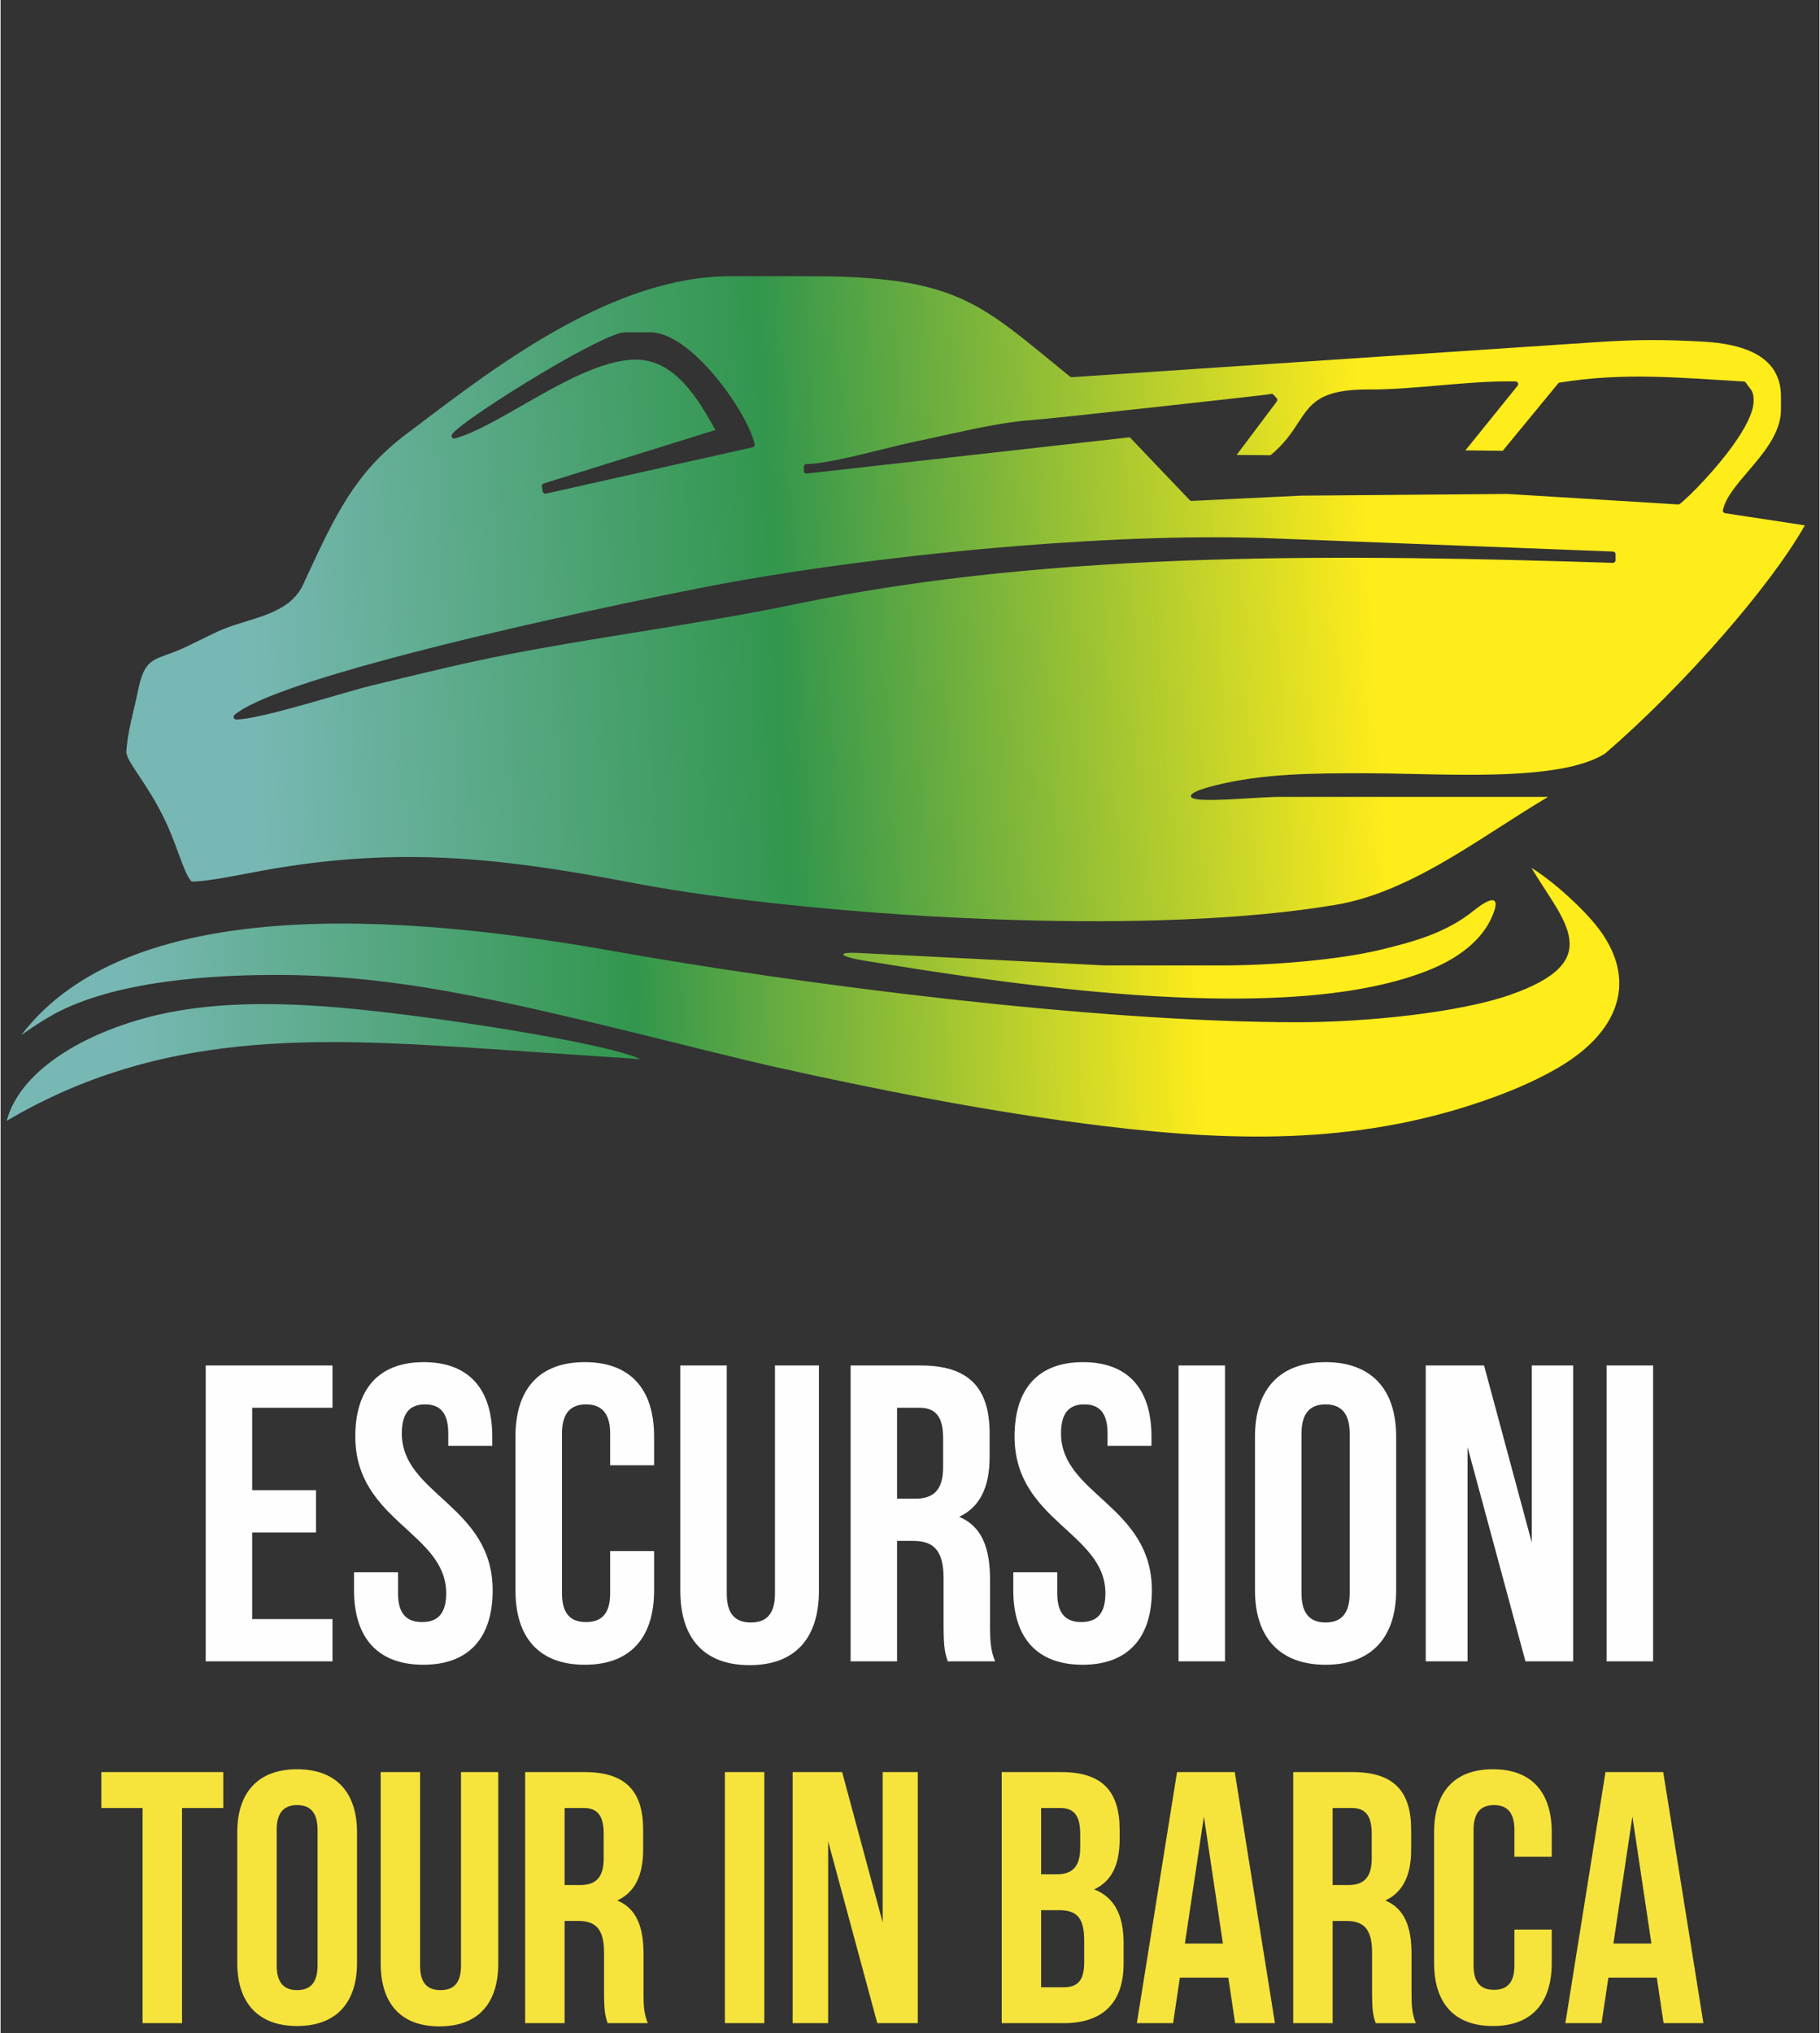 <?xml version="1.0" encoding="UTF-8"?>
<!DOCTYPE svg PUBLIC "-//W3C//DTD SVG 1.1//EN" "http://www.w3.org/Graphics/SVG/1.1/DTD/svg11.dtd">
<!-- Creator: CorelDRAW 2019 (64-Bit) -->
<svg xmlns="http://www.w3.org/2000/svg" xml:space="preserve" width="402px" height="449px" version="1.1" style="shape-rendering:geometricPrecision; text-rendering:geometricPrecision; image-rendering:optimizeQuality; fill-rule:evenodd; clip-rule:evenodd"
viewBox="0 0 402 449.29"
 xmlns:xlink="http://www.w3.org/1999/xlink"
 xmlns:xodm="http://www.corel.com/coreldraw/odm/2003">
 <rect x="0" y="0" width="402" height="449.29" fill="#333333" stroke="none"/>
 <defs>
  <style type="text/css">
   <![CDATA[
    .fil0 {fill:none}
    .fil1 {fill:#FEFEFE;fill-rule:nonzero}
    .fil2 {fill:#F6E43D;fill-rule:nonzero}
    .fil3 {fill:url(#id0)}
    .fil4 {fill:url(#id1)}
   ]]>
  </style>
  <linearGradient id="id0" gradientUnits="userSpaceOnUse" x1="28.33" y1="160.14" x2="334.35" y2="142.49">
   <stop offset="0" style="stop-opacity:1; stop-color:#78B8B4"/>
   <stop offset="0.09" style="stop-opacity:1; stop-color:#78B8B4"/>
   <stop offset="0.471" style="stop-opacity:1; stop-color:#32964D"/>
   <stop offset="0.902" style="stop-opacity:1; stop-color:#FFEC1B"/>
   <stop offset="1" style="stop-opacity:1; stop-color:#FFEC1B"/>
  </linearGradient>
  <linearGradient id="id1" gradientUnits="userSpaceOnUse" xlink:href="#id0" x1="2.43" y1="232.97" x2="295.21" y2="225.68">
  </linearGradient>
 </defs>
 <g id="Livello_x0020_1">
  <rect class="fil0" x="-0.93" y="0.59" width="402" height="449.29"/>
  <g id="_2049643412752">
   <path class="fil1" d="M55.61 311.08l17.75 0 0 -9.34 -28.02 0 0 65.38 28.02 0 0 -9.34 -17.75 0 0 -19.14 14.11 0 0 -9.34 -14.11 0 0 -18.22zm22.79 6.35c0,18.68 20.09,21.21 20.09,34.66 0,4.67 -2.06,6.35 -5.33,6.35 -3.27,0 -5.32,-1.68 -5.32,-6.35l0 -4.67 -9.72 0 0 4.01c0,10.46 5.23,16.44 15.32,16.44 10.09,0 15.32,-5.98 15.32,-16.44 0,-18.68 -20.08,-21.2 -20.08,-34.65 0,-4.67 1.87,-6.44 5.13,-6.44 3.27,0 5.14,1.77 5.14,6.44l0 2.71 9.72 0 0 -2.06c0,-10.46 -5.14,-16.43 -15.14,-16.43 -9.99,0 -15.13,5.97 -15.13,16.43zm56.33 25.32l0 9.34c0,4.67 -2.06,6.35 -5.33,6.35 -3.27,0 -5.32,-1.68 -5.32,-6.35l0 -35.31c0,-4.67 2.05,-6.44 5.32,-6.44 3.27,0 5.33,1.77 5.33,6.44l0 7.01 9.71 0 0 -6.36c0,-10.46 -5.23,-16.43 -15.32,-16.43 -10.09,0 -15.32,5.97 -15.32,16.43l0 34c0,10.46 5.23,16.44 15.32,16.44 10.09,0 15.32,-5.98 15.32,-16.44l0 -8.68 -9.71 0zm15.5 -41.01l0 49.79c0,10.46 5.23,16.43 15.32,16.43 10.08,0 15.32,-5.97 15.32,-16.43l0 -49.79 -9.72 0 0 50.44c0,4.67 -2.05,6.35 -5.32,6.35 -3.27,0 -5.33,-1.68 -5.33,-6.35l0 -50.44 -10.27 0zm69.58 65.38c-1.02,-2.42 -1.12,-4.76 -1.12,-7.94l0 -10.08c0,-6.82 -1.68,-11.77 -6.82,-13.92 4.58,-2.15 6.73,-6.54 6.73,-13.26l0 -5.14c0,-10.09 -4.58,-15.04 -15.23,-15.04l-15.5 0 0 65.38 10.27 0 0 -26.62 3.55 0c4.67,0 6.73,2.25 6.73,8.32l0 10.27c0,5.33 0.37,6.35 0.93,8.03l10.46 0zm-16.72 -56.04c3.65,0 5.23,2.06 5.23,6.73l0 6.44c0,5.23 -2.33,6.92 -6.16,6.92l-4.02 0 0 -20.09 4.95 0zm21.02 6.35c0,18.68 20.08,21.21 20.08,34.66 0,4.67 -2.05,6.35 -5.32,6.35 -3.27,0 -5.33,-1.68 -5.33,-6.35l0 -4.67 -9.71 0 0 4.01c0,10.46 5.23,16.44 15.32,16.44 10.08,0 15.31,-5.98 15.31,-16.44 0,-18.68 -20.08,-21.2 -20.08,-34.65 0,-4.67 1.87,-6.44 5.14,-6.44 3.27,0 5.14,1.77 5.14,6.44l0 2.71 9.71 0 0 -2.06c0,-10.46 -5.14,-16.43 -15.13,-16.43 -9.99,0 -15.13,5.97 -15.13,16.43zm36.24 49.69l10.27 0 0 -65.38 -10.27 0 0 65.38zm27.18 -50.34c0,-4.67 2.05,-6.44 5.32,-6.44 3.27,0 5.33,1.77 5.33,6.44l0 35.31c0,4.67 -2.06,6.44 -5.33,6.44 -3.27,0 -5.32,-1.77 -5.32,-6.44l0 -35.31zm-10.28 34.65c0,10.46 5.52,16.44 15.6,16.44 10.09,0 15.6,-5.98 15.6,-16.44l0 -34c0,-10.46 -5.51,-16.43 -15.6,-16.43 -10.08,0 -15.6,5.97 -15.6,16.43l0 34zm59.78 15.69l10.55 0 0 -65.38 -9.15 0 0 39.14 -10.55 -39.14 -12.89 0 0 65.38 9.24 0 0 -47.35 12.8 47.35zm17.93 0l10.28 0 0 -65.38 -10.28 0 0 65.38z"/>
   <path class="fil2" d="M22.27 399.52l9.11 0 0 47.55 8.72 0 0 -47.55 9.12 0 0 -7.93 -26.95 0 0 7.93zm38.75 4.83c0,-3.96 1.75,-5.47 4.52,-5.47 2.78,0 4.52,1.51 4.52,5.47l0 29.96c0,3.96 -1.74,5.46 -4.52,5.46 -2.77,0 -4.52,-1.5 -4.52,-5.46l0 -29.96zm-8.71 29.4c0,8.88 4.67,13.95 13.23,13.95 8.56,0 13.24,-5.07 13.24,-13.95l0 -28.84c0,-8.88 -4.68,-13.95 -13.24,-13.95 -8.56,0 -13.23,5.07 -13.23,13.95l0 28.84zm31.7 -42.16l0 42.24c0,8.88 4.43,13.95 12.99,13.95 8.56,0 13,-5.07 13,-13.95l0 -42.24 -8.24 0 0 42.8c0,3.96 -1.74,5.38 -4.52,5.38 -2.77,0 -4.52,-1.42 -4.52,-5.38l0 -42.8 -8.71 0zm59.04 55.48c-0.87,-2.06 -0.95,-4.04 -0.95,-6.74l0 -8.56c0,-5.78 -1.43,-9.98 -5.79,-11.81 3.89,-1.82 5.71,-5.55 5.71,-11.25l0 -4.36c0,-8.56 -3.89,-12.76 -12.92,-12.76l-13.16 0 0 55.48 8.72 0 0 -22.59 3.01 0c3.97,0 5.71,1.9 5.71,7.05l0 8.72c0,4.52 0.32,5.39 0.79,6.82l8.88 0zm-14.19 -47.55c3.09,0 4.44,1.74 4.44,5.7l0 5.47c0,4.44 -1.98,5.86 -5.23,5.86l-3.41 0 0 -17.03 4.2 0zm31.23 47.55l8.71 0 0 -55.48 -8.71 0 0 55.48zm33.68 0l8.95 0 0 -55.48 -7.76 0 0 33.21 -8.96 -33.21 -10.94 0 0 55.48 7.85 0 0 -40.18 10.86 40.18zm40.65 -55.48l-13.15 0 0 55.48 13.71 0c8.71,0 13.23,-4.6 13.23,-13.16l0 -4.52c0,-5.86 -1.82,-10.06 -6.5,-11.88 3.89,-1.83 5.63,-5.47 5.63,-11.18l0 -1.98c0,-8.56 -3.88,-12.76 -12.92,-12.76zm-0.55 30.51c3.96,0 5.63,1.59 5.63,6.74l0 4.83c0,4.12 -1.59,5.47 -4.52,5.47l-5 0 0 -17.04 3.89 0zm0.32 -22.58c3.09,0 4.43,1.74 4.43,5.7l0 3.09c0,4.44 -1.98,5.87 -5.23,5.87l-3.41 0 0 -14.66 4.21 0zm38.59 -7.93l-12.76 0 -8.88 55.48 8.01 0 1.5 -10.07 10.7 0 1.51 10.07 8.8 0 -8.88 -55.48zm-6.82 9.83l4.2 28.05 -8.4 0 4.2 -28.05zm46.84 45.65c-0.87,-2.06 -0.95,-4.04 -0.95,-6.74l0 -8.56c0,-5.78 -1.43,-9.98 -5.79,-11.81 3.89,-1.82 5.71,-5.55 5.71,-11.25l0 -4.36c0,-8.56 -3.88,-12.76 -12.92,-12.76l-13.15 0 0 55.48 8.71 0 0 -22.59 3.02 0c3.96,0 5.7,1.9 5.7,7.05l0 8.72c0,4.52 0.32,5.39 0.8,6.82l8.87 0zm-14.18 -47.55c3.09,0 4.43,1.74 4.43,5.7l0 5.47c0,4.44 -1.98,5.86 -5.23,5.86l-3.41 0 0 -17.03 4.21 0zm35.97 26.86l0 7.93c0,3.96 -1.74,5.39 -4.51,5.39 -2.78,0 -4.52,-1.43 -4.52,-5.39l0 -29.96c0,-3.96 1.74,-5.47 4.52,-5.47 2.77,0 4.51,1.51 4.51,5.47l0 5.94 8.25 0 0 -5.38c0,-8.88 -4.44,-13.95 -13,-13.95 -8.56,0 -13,5.07 -13,13.95l0 28.84c0,8.88 4.44,13.95 13,13.95 8.56,0 13,-5.07 13,-13.95l0 -7.37 -8.25 0zm32.89 -34.79l-12.76 0 -8.87 55.48 8 0 1.51 -10.07 10.7 0 1.5 10.07 8.8 0 -8.88 -55.48zm-6.81 9.83l4.2 28.05 -8.4 0 4.2 -28.05z"/>
   <path class="fil3" d="M356.95 122.48l-0.62 1.9 0 0c-28.97,-0.92 -59.69,-1.64 -90.3,-0.65 -30.61,1 -61.12,3.71 -89.71,9.65 -11.86,2.47 -23.66,4.37 -35.37,6.27 -9.54,1.54 -19.02,3.07 -28.46,4.9 -9.03,1.74 -18.17,3.96 -27.32,6.17l-3.05 0.74c-2.06,0.5 -5.21,1.41 -8.73,2.43 -7.74,2.24 -17.28,5.01 -21.29,5.11 -0.33,0.01 -0.6,-0.25 -0.6,-0.57 -0.01,-0.19 0.07,-0.36 0.21,-0.47l0 0c4.2,-3.53 17.97,-8.04 34.53,-12.48 26.67,-7.14 60.7,-14.15 73.51,-16.52 17.59,-3.26 41.13,-6.38 64.86,-8.3 20.34,-1.64 40.84,-2.41 57.91,-1.64l0.01 0 73.85 2.86c0.32,0.01 0.57,0.28 0.57,0.6zm0 0l0 0.02 -0.01 1.29c0,0.32 -0.25,0.57 -0.56,0.59l-0.03 0 -0.02 0 0 0 0 0 0 0 0 0 0.62 -1.88 0 0 0 -0.02zm-21.66 -37.24l-11.53 14.28 8.24 0.1 12.24 -14.87c0.1,-0.12 0.24,-0.19 0.39,-0.21 14.15,-2.29 26.19,-1.08 40.65,-0.24 0.2,0.01 0.37,0.12 0.47,0.28 0.26,0.4 0.49,0.7 0.69,0.95 0.64,0.8 1.02,1.27 1.02,3.04 0,2.6 -1.98,6.25 -4.6,9.9 -3.94,5.47 -9.38,11.01 -11.68,12.87 -0.12,0.1 -0.26,0.14 -0.41,0.13l0 0 -37.71 -2.32 -45.72 0.38 -24.08 1.16c-0.17,0.01 -0.34,-0.06 -0.45,-0.18l-0.01 -0.01 0 -0.01 -13.22 -13.86 -71.39 8.01c-0.32,0.03 -0.62,-0.2 -0.65,-0.52l0 -0.07 0 -0.04 0 0.04 0 -0.04 0 -0.89c0,-0.32 0.26,-0.59 0.59,-0.59l0 0c3.65,0 10.75,-1.75 16.96,-3.28 2.86,-0.71 5.53,-1.37 7.61,-1.79 1.53,-0.31 3.47,-0.74 5.51,-1.19 6.35,-1.4 13.86,-3.06 19.66,-3.44 1.94,-0.12 14.84,-1.5 27.42,-2.88 12.78,-1.4 25.2,-2.79 25.31,-2.86 0.24,-0.14 0.54,-0.08 0.73,0.12l0 0 0.7 0.77c0.21,0.22 0.2,0.57 0,0.79l-8.85 11.77 7.5 0.05c3.09,-2.53 4.7,-5.01 6.1,-7.15 2.86,-4.37 4.87,-7.46 15.8,-7.38 4.72,0.03 9.87,-0.42 15.1,-0.87 5.71,-0.5 11.54,-1 17.16,-0.91 0.33,0.01 0.59,0.28 0.58,0.6 0,0.14 -0.05,0.26 -0.13,0.36zm-169.07 13.61l-0.02 0 -45.67 10.23c-0.31,0.07 -0.63,-0.14 -0.7,-0.45l0 -0.02 -0.21 -1.1c-0.05,-0.3 0.13,-0.59 0.41,-0.67l0 0 37.96 -11.82c-3.72,-6.71 -8.86,-15.55 -17.59,-15.55 -7.43,0 -16.72,5.32 -25.16,10.15 -5.53,3.16 -10.7,6.12 -14.83,7.28 -0.31,0.09 -0.64,-0.09 -0.72,-0.41 -0.05,-0.18 -0.01,-0.37 0.09,-0.51 1.15,-1.73 11.02,-8.32 20.47,-13.91 7.87,-4.65 15.51,-8.64 17.74,-8.64l5.62 0c3.94,0 8.52,3.34 12.56,7.69 5.23,5.65 9.62,13.06 10.49,17.03 0.07,0.31 -0.13,0.63 -0.44,0.7zm214.44 13.89l12.84 -22.22 0 -2.91c0,-4.48 -2.07,-7.37 -5.2,-9.2 -3.22,-1.88 -7.56,-2.67 -11.97,-2.92 -4.14,-0.22 -7.81,-0.35 -11.51,-0.34 -3.7,0.01 -7.48,0.15 -11.85,0.44l-116.19 7.76c-0.16,0.01 -0.3,-0.04 -0.41,-0.14l-0.01 0.01c-1.53,-1.24 -3.03,-2.47 -4.46,-3.64 -16.18,-13.26 -22.63,-18.54 -52.97,-18.54l-17.66 0c-25.59,0 -51.16,19.39 -68.84,32.8l0 0 0 0 -2.9 2.19c-11.19,8.45 -15.55,17.82 -21.94,31.57l-0.77 1.65 0 0.01 0 0c-2.29,4.91 -7.59,6.53 -12.71,8.1 -1.63,0.5 -3.24,1 -4.72,1.59 -1.56,0.63 -4.11,1.89 -6.84,3.24l-0.83 0.41c-2,0.99 -3.63,1.58 -4.99,2.07 -3.62,1.32 -5.16,1.88 -6.39,8.12 -0.27,1.33 -0.58,2.66 -0.9,4 -0.71,2.97 -1.44,6.04 -1.65,9.38 0,1.03 1.16,2.78 2.78,5.23 1.55,2.33 3.51,5.28 5.34,8.97 1.51,3.02 2.54,5.84 3.42,8.24 0.98,2.69 1.77,4.84 2.79,6.1 0.15,0.18 1.5,0.09 3.64,-0.19 2.31,-0.3 5.46,-0.87 8.99,-1.55 15.61,-3.05 29.12,-4 42.67,-3.44 13.54,0.57 27.11,2.65 42.88,5.67 18.96,3.64 50.92,7.09 83.36,8.08 25.57,0.78 51.44,0.04 71.44,-3.34 12.86,-2.17 24.67,-9.74 36.27,-17.18 3.23,-2.07 6.45,-4.14 9.71,-6.09 0.32,-0.19 0.63,-0.39 0.95,-0.58l-16.11 0 -43.38 0c-1.35,0 -3.84,0.15 -6.58,0.31 -5.76,0.35 -12.58,0.76 -12.86,-0.36 -0.17,-0.66 1.29,-1.47 5.26,-2.46 5.35,-1.35 10.78,-2.02 16.33,-2.36 5.56,-0.35 11.2,-0.35 16.99,-0.35 3.11,0 6.69,0.08 10.43,0.16 15.63,0.34 34.07,0.75 42.48,-4.48 8.51,-7.31 17.9,-16.77 26.11,-26.19 7.59,-8.71 14.17,-17.38 18.09,-24.27l-17.63 -2.68c-0.32,-0.05 -0.55,-0.35 -0.5,-0.67zm12.84 -22.22l-12.83 22.18 0.01 -0.05c0.62,-2.73 2.97,-5.47 5.51,-8.44 3.46,-4.05 7.31,-8.55 7.31,-13.69z"/>
   <path class="fil4" d="M1.35 247.67c33.99,-20.02 67.78,-18.51 106.76,-15.87l33.25 2.24c-5.29,-2.68 -30.67,-7.12 -51.62,-9.77 -18.25,-2.3 -39.31,-4.2 -57.29,0.56 -15.23,4.03 -28.3,12.25 -31.1,22.84zm314.99 -33.57c6.29,-2.63 11.89,-6.88 13.84,-12.95 0.81,-2.51 -0.18,-3.46 -4.72,0.18 -5.95,4.77 -13.01,6.77 -20.68,8.6 -9.15,2.18 -23.82,3.41 -34.89,3.41 -8.61,0 -17.23,0 -25.84,0 -18.02,-0.91 -36.03,-1.83 -54.05,-2.74 -6.22,-0.31 -3.77,0.91 0.45,1.6 34.68,5.7 95.1,14.79 125.89,1.9zm22.02 -22.31c7.08,11.86 16.78,20.54 -4.72,28.05 -11.18,3.91 -31.65,6.05 -46.97,6.05 -45.38,0 -111,-8.55 -151.18,-15.71 -47.92,-8.54 -107.28,-12.48 -130.91,18.55 1.86,-1.31 4.19,-2.93 6.89,-4.44 13.6,-7.6 35.45,-8.95 50.97,-8.85 13.93,0.09 27.87,1.88 42.05,4.68 24.14,4.76 50.28,12 67.41,15.81 19.97,4.43 46.43,9.83 72.38,12.95 29.74,3.58 57.45,3.94 85.8,-6.44 5.19,-1.9 10.01,-4.07 14.12,-6.47 14.61,-8.51 17.95,-20.79 7.42,-32.7 -4.43,-5.02 -10.18,-9.66 -13.26,-11.48z"/>
  </g>
 </g>
</svg>
